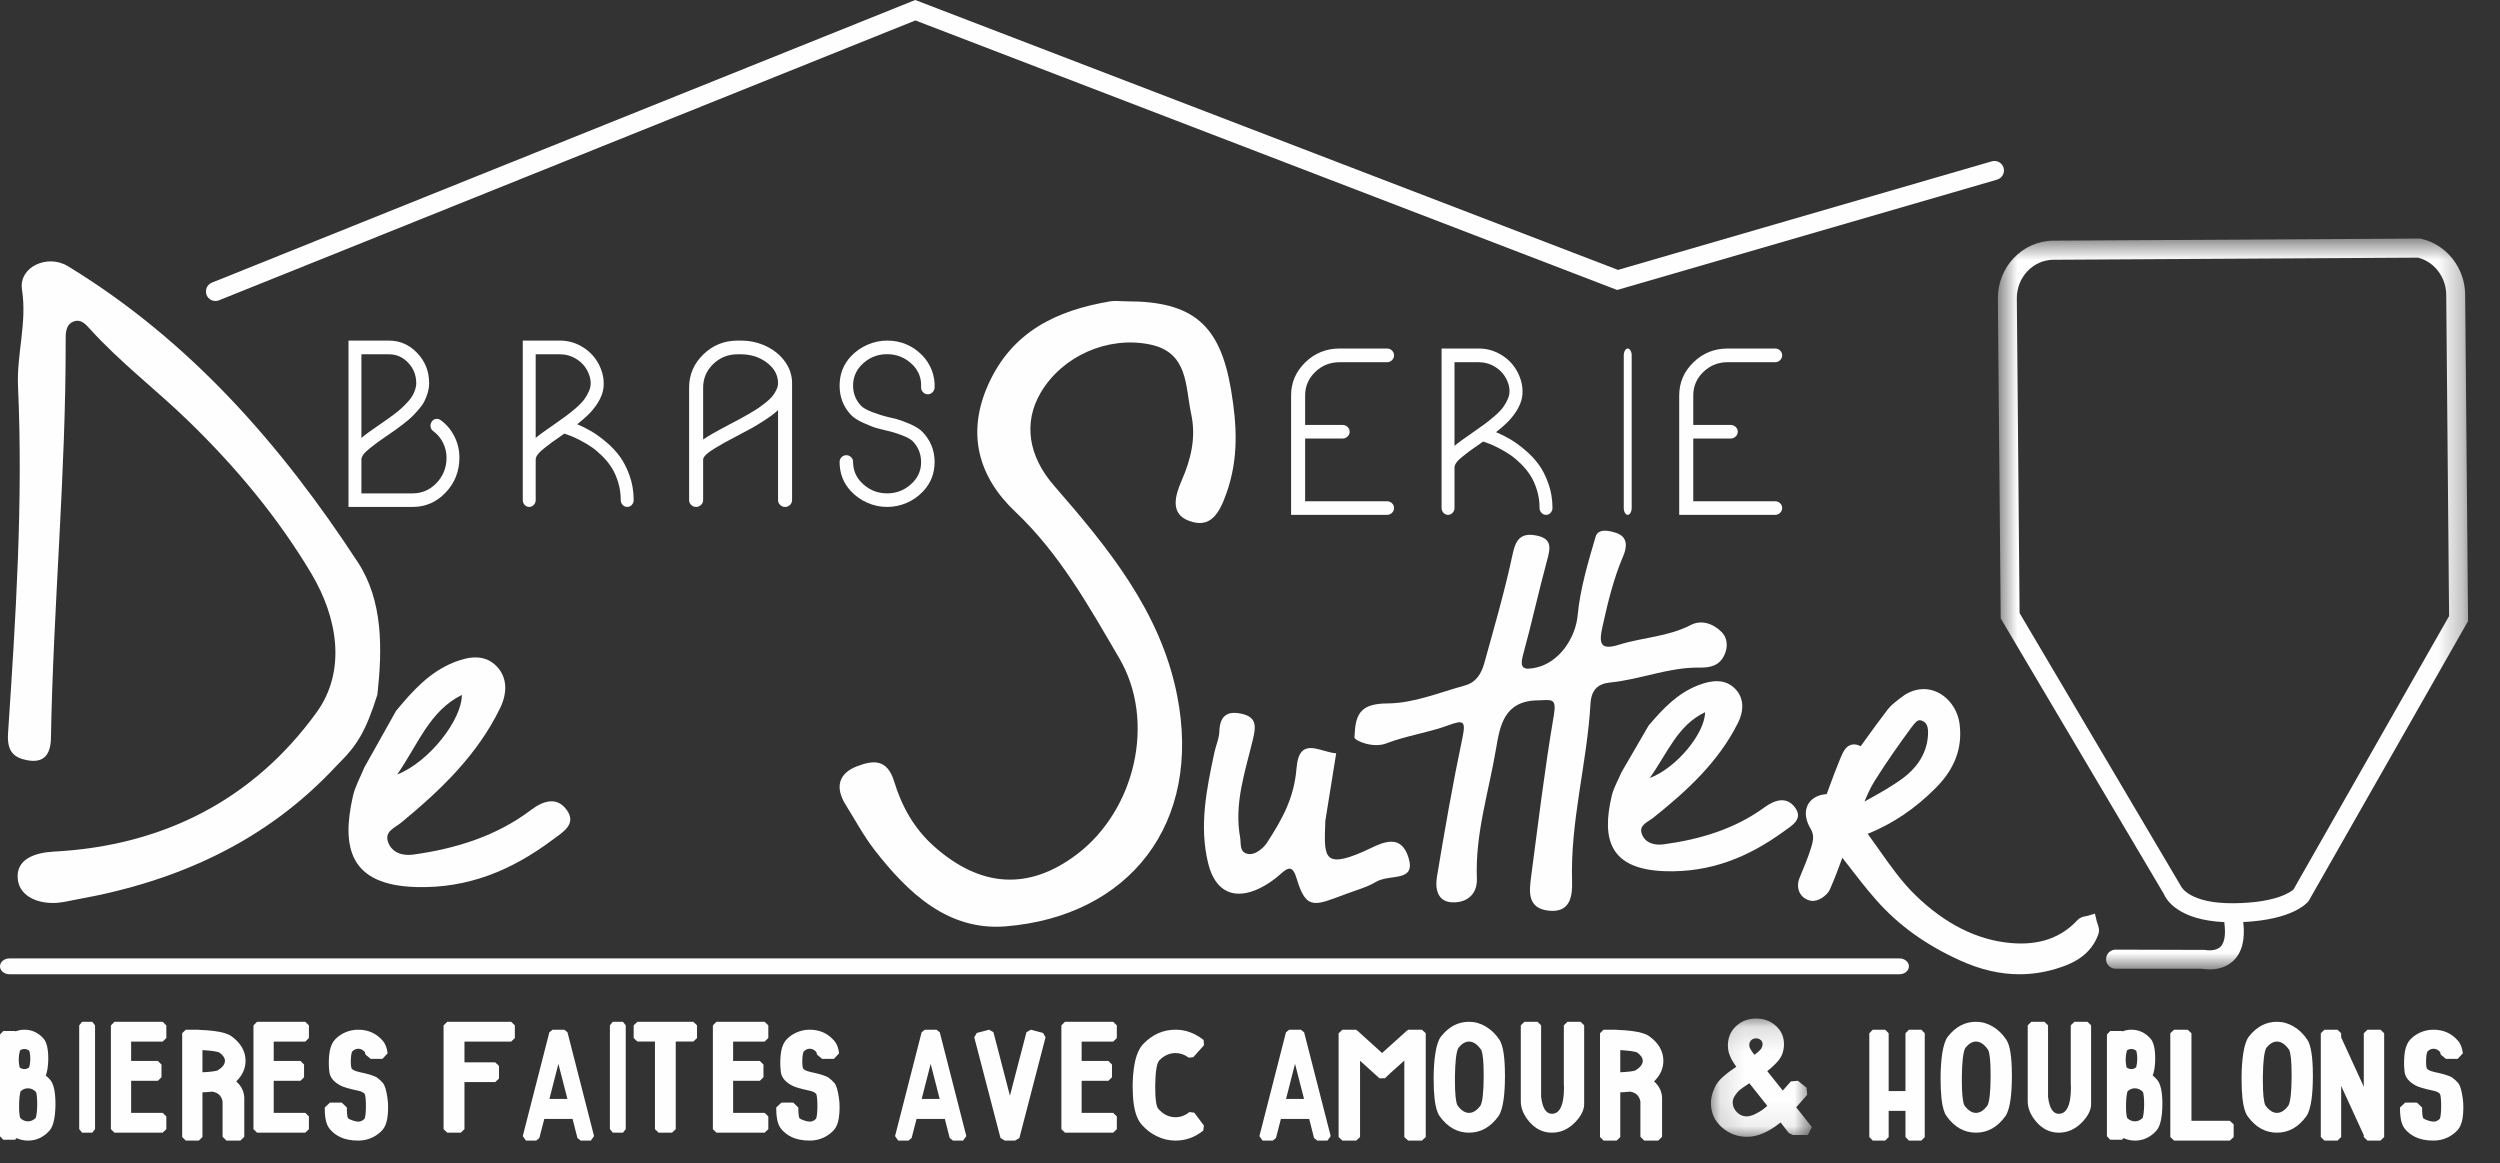 <svg width="101" height="47" viewBox="0 0 101 47" fill="none" xmlns="http://www.w3.org/2000/svg">
<rect x="0" y="0" width="101" height="47" fill="#333333" stroke="none"/>
<mask id="mask0_0_1410" style="mask-type:alpha" maskUnits="userSpaceOnUse" x="80" y="9" width="20" height="31">
<path fill-rule="evenodd" clip-rule="evenodd" d="M80.714 9.638H99.709V39.165H80.714V9.638Z" fill="white"/>
</mask>
<g mask="url(#mask0_0_1410)">
<path fill-rule="evenodd" clip-rule="evenodd" d="M88.123 35.821L81.591 24.767L81.479 12.061C81.472 11.204 82.135 10.501 82.956 10.494L97.688 10.409C98.345 10.574 98.822 11.198 98.828 11.907L98.943 24.889L92.657 35.934C92.559 36.023 91.974 36.475 90.242 36.491C88.452 36.509 88.124 35.821 88.123 35.821ZM93.268 36.403L99.71 25.091L99.593 11.9C99.583 10.821 98.835 9.874 97.814 9.647L97.772 9.638L82.95 9.723C81.706 9.734 80.703 10.786 80.714 12.068L80.828 24.982L87.413 36.105C87.514 36.347 87.996 37.17 89.869 37.254C89.869 37.273 89.863 37.291 89.865 37.312C89.908 37.634 89.913 38.06 89.698 38.257C89.478 38.46 89.075 38.376 89.073 38.376L85.468 38.365C85.257 38.365 85.086 38.538 85.086 38.75C85.086 38.964 85.257 39.136 85.468 39.136H88.945C89.01 39.148 89.126 39.165 89.269 39.165C89.54 39.165 89.908 39.104 90.208 38.832C90.573 38.5 90.713 37.967 90.627 37.25C92.627 37.156 93.206 36.483 93.268 36.403Z" fill="#FEFEFE"/>
</g>
<path fill-rule="evenodd" clip-rule="evenodd" d="M0.384 39.36H76.736C76.948 39.36 77.12 39.217 77.12 39.04C77.12 38.863 76.948 38.72 76.736 38.72H0.384C0.172 38.72 0 38.863 0 39.04C0 39.217 0.172 39.36 0.384 39.36Z" fill="#FEFEFE"/>
<path fill-rule="evenodd" clip-rule="evenodd" d="M8.704 12.16C8.752 12.16 8.8 12.151 8.847 12.132L36.982 0.826L65.333 11.715L80.683 7.257C80.886 7.198 81.004 6.984 80.945 6.78C80.886 6.576 80.673 6.459 80.469 6.518L65.367 10.904L36.975 0L8.561 11.418C8.364 11.498 8.269 11.721 8.347 11.919C8.408 12.069 8.552 12.16 8.704 12.16Z" fill="#FEFEFE"/>
<path fill-rule="evenodd" clip-rule="evenodd" d="M1.108 30.715C1.756 30.834 2.046 30.506 2.058 29.816C2.153 24.464 2.664 19.126 2.653 13.769C2.653 13.49 2.633 13.109 2.989 12.983C3.267 12.886 3.451 13.087 3.641 13.297C4.856 14.642 6.306 15.742 7.607 17.004C9.532 18.873 11.214 20.887 12.575 23.166C13.651 24.97 13.995 27.113 12.79 28.78C10.241 32.306 6.595 34.17 2.189 34.404C1.406 34.445 0.625 34.705 0.72 35.533C0.801 36.237 1.581 36.541 2.35 36.47C2.612 36.445 2.869 36.378 3.129 36.332C7.184 35.605 10.775 33.986 13.614 30.916C14.428 30.118 14.77 29.569 15.247 28.063C15.45 26.21 15.477 24.276 14.459 22.718C11.358 17.971 7.66 13.749 2.74 10.752C1.922 10.253 0.745 10.781 0.889 11.704C1.098 13.046 0.669 14.303 0.728 15.614C0.938 20.291 0.634 24.962 0.325 29.626C0.276 30.362 0.564 30.615 1.108 30.715Z" fill="#FEFEFE"/>
<path fill-rule="evenodd" clip-rule="evenodd" d="M65.068 27.571C66.275 27.45 67.422 26.953 68.649 26.971C69.106 26.978 69.482 26.895 69.68 26.429C69.819 26.104 69.776 25.755 69.556 25.535C69.223 25.199 68.745 25.023 68.307 25.25C67.387 25.728 66.359 25.747 65.401 26.049C64.645 26.287 64.591 25.986 64.739 25.323C64.955 24.346 65.185 23.38 65.58 22.46C65.751 22.062 65.745 21.681 65.299 21.532C65.035 21.443 64.566 21.324 64.46 21.69C64.155 22.732 63.837 23.793 63.736 24.867C63.65 25.776 62.991 26.774 62.043 26.974C61.583 27.07 61.374 27.031 61.53 26.463C61.874 25.207 62.152 23.933 62.492 22.675C62.625 22.186 62.743 21.768 62.075 21.636C61.462 21.515 61.241 21.767 61.108 22.397C60.794 23.877 60.369 25.334 59.965 26.793C59.851 27.203 59.645 27.567 59.173 27.696C58.139 27.979 57.121 28.412 56.048 28.419C55.04 28.425 54.768 28.783 54.73 29.643L54.72 29.793C54.72 29.918 55.464 30.243 56.004 30.034C56.812 29.722 57.692 29.602 58.507 29.304C59.115 29.082 59.23 29.107 59.083 29.804C58.691 31.666 58.365 33.542 58.053 35.42C57.975 35.883 58.06 36.43 58.667 36.455C59.253 36.479 59.693 36.136 59.666 35.485C59.593 33.69 60.146 31.993 60.439 30.258C60.594 29.338 60.755 28.321 62.112 28.294C62.697 28.283 62.9 28.169 62.77 28.928C62.404 31.082 62.143 33.255 61.857 35.422C61.777 36.03 61.701 36.696 62.566 36.791C63.443 36.887 63.531 36.197 63.512 35.604C63.436 33.177 64.117 30.838 64.255 28.441C64.289 27.857 64.553 27.622 65.068 27.571Z" fill="#FEFEFE"/>
<path fill-rule="evenodd" clip-rule="evenodd" d="M48.035 21.042C48.906 21.367 49.259 20.746 49.55 19.923C50.05 18.516 49.972 17.157 49.732 15.737C49.291 13.128 48.205 12.173 45.527 12.174C45.294 12.174 45.056 12.14 44.831 12.178C42.684 12.543 40.896 13.393 39.934 15.515C39.026 17.52 39.54 19.275 41.009 20.665C42.824 22.383 43.997 24.507 45.219 26.593C46.715 29.147 45.856 32.734 43.508 34.514C41.554 35.996 39.595 35.852 37.729 34.187C36.912 33.458 36.422 32.552 36.124 31.572C35.84 30.642 35.266 30.715 34.633 30.954C33.864 31.245 33.733 31.818 34.163 32.509C34.552 33.131 34.899 33.785 35.349 34.361C36.693 36.083 38.305 37.616 40.64 37.424C45.587 37.017 48.596 33.306 47.551 28.07C46.88 24.703 44.768 22.129 42.584 19.622C41.55 18.436 41.326 17.079 42.05 15.854C42.91 14.4 44.725 13.572 46.436 13.912C48.017 14.226 47.878 15.581 48.124 16.724C48.33 17.683 48.11 18.566 47.742 19.406C47.45 20.073 47.287 20.764 48.035 21.042Z" fill="#FEFEFE"/>
<path fill-rule="evenodd" clip-rule="evenodd" d="M18.659 28.074C18.661 29.074 17.347 30.776 16.048 31.29C16.91 30.037 17.355 28.724 18.659 28.074ZM14.261 32.153C13.78 34.257 14.139 35.754 16.792 35.836C18.917 35.901 20.68 35.155 22.325 33.927C22.742 33.615 23.309 33.299 22.897 32.723C22.521 32.199 21.99 32.316 21.453 32.722C20.052 33.782 18.417 34.285 16.701 34.525C16.276 34.584 15.827 34.463 15.674 34.006C15.533 33.583 15.952 33.445 16.214 33.229C17.805 31.916 19.287 30.504 20.208 28.599C20.493 28.01 20.506 27.389 20.08 26.935C19.62 26.444 19.003 26.494 18.36 26.749C17.344 27.151 16.667 27.917 16.002 28.718C15.577 29.477 15.151 30.236 14.724 30.995C14.567 31.38 14.353 31.752 14.261 32.153Z" fill="#FEFEFE"/>
<path fill-rule="evenodd" clip-rule="evenodd" d="M68.884 28.773C68.886 29.6 67.76 31.009 66.647 31.434C67.385 30.397 67.767 29.31 68.884 28.773ZM67.284 35.197C69.106 35.251 70.617 34.633 72.026 33.617C72.384 33.359 72.871 33.097 72.517 32.621C72.195 32.186 71.74 32.284 71.28 32.62C70.079 33.496 68.677 33.913 67.206 34.112C66.843 34.161 66.457 34.06 66.326 33.682C66.205 33.333 66.564 33.218 66.789 33.039C68.153 31.952 69.423 30.784 70.213 29.208C70.457 28.72 70.468 28.206 70.103 27.83C69.708 27.424 69.18 27.466 68.628 27.676C67.757 28.009 67.178 28.643 66.608 29.306C66.243 29.934 65.877 30.562 65.513 31.19C65.378 31.509 65.194 31.817 65.115 32.148C64.703 33.89 65.011 35.129 67.284 35.197Z" fill="#FEFEFE"/>
<path fill-rule="evenodd" clip-rule="evenodd" d="M50.911 35.877C51.194 35.737 51.464 35.55 51.702 35.339C52.05 35.028 52.22 34.935 52.396 35.526C52.779 36.817 53.151 36.57 54.41 36.105C54.808 35.958 55.228 35.844 55.589 35.628C56.147 35.294 57.212 35.655 56.906 34.658C56.563 33.539 55.686 34.139 55.069 34.409C53.395 35.142 53.502 34.528 53.543 33.164L53.982 30.433C53.356 30.4 52.486 29.706 52.381 31.026C52.283 32.253 51.796 33.101 51.184 34.05C51.064 34.237 50.696 34.59 50.37 34.488C50.064 34.394 50.145 34.073 50.102 33.839C49.851 32.469 50.301 31.187 50.612 29.895C50.742 29.355 50.788 28.968 50.145 28.833C49.561 28.709 49.281 28.933 49.261 29.559C49.252 29.839 49.123 30.113 49.063 30.393C48.745 31.88 48.436 33.379 48.814 34.894C49.102 36.045 49.881 36.385 50.911 35.877Z" fill="#FEFEFE"/>
<path fill-rule="evenodd" clip-rule="evenodd" d="M77.557 29.097C77.588 29.097 77.621 29.106 77.657 29.121C77.822 29.192 77.919 29.319 77.889 29.734C77.827 30.561 77.317 31.109 76.899 31.422C76.453 31.757 75.944 32.039 75.452 32.312C75.409 32.336 75.367 32.359 75.325 32.383C75.446 32.096 75.566 31.825 75.719 31.577C76.218 30.772 76.775 29.997 77.204 29.411C77.372 29.182 77.459 29.097 77.557 29.097ZM84.706 37.21L84.635 36.911L84.341 36.999C84.321 37.005 84.299 37.008 84.276 37.012C84.176 37.031 84.038 37.056 83.933 37.169C83.259 37.894 82.379 38.198 81.238 38.099C79.876 37.979 78.577 37.328 77.38 36.162C76.826 35.624 76.373 34.981 75.894 34.301C75.75 34.097 75.604 33.891 75.455 33.687C76.473 33.277 77.375 32.667 78.206 31.831C78.968 31.065 79.284 30.229 79.171 29.276C79.101 28.674 78.722 28.149 78.207 27.937C77.742 27.747 77.224 27.839 76.787 28.191L76.682 28.274C76.535 28.388 76.383 28.506 76.26 28.667C75.952 29.067 75.656 29.477 75.358 29.889L75.172 30.146C75.042 30.081 74.915 30.05 74.776 30.093C74.548 30.166 74.451 30.399 74.337 30.67C74.185 31.035 74.047 31.407 73.91 31.779C73.873 31.879 73.836 31.98 73.799 32.08C73.455 32.107 73.196 32.245 73.057 32.478C72.963 32.636 72.85 32.974 73.146 33.476C73.294 33.727 73.27 33.925 73.16 34.275C73.035 34.671 72.869 35.066 72.709 35.448C72.616 35.67 72.617 35.892 72.712 36.071C72.8 36.237 72.957 36.35 73.155 36.39C73.434 36.446 73.815 36.187 73.927 35.935C74.117 35.506 74.277 35.073 74.431 34.654C74.494 34.734 74.556 34.816 74.619 34.897C74.994 35.384 75.382 35.887 75.799 36.36C76.696 37.379 77.808 38.179 79.2 38.808C80.015 39.176 80.806 39.36 81.588 39.36C82.15 39.36 82.708 39.264 83.266 39.074C83.77 38.903 84.476 38.578 84.774 37.742C84.834 37.575 84.776 37.416 84.734 37.299C84.724 37.269 84.712 37.239 84.706 37.21Z" fill="#FEFEFE"/>
<path fill-rule="evenodd" clip-rule="evenodd" d="M14.601 14.313H15.709C16.014 14.313 16.275 14.427 16.491 14.655C16.708 14.883 16.816 15.158 16.816 15.48C16.816 15.57 16.8 15.663 16.767 15.756C16.735 15.85 16.694 15.936 16.647 16.014C16.6 16.092 16.533 16.176 16.447 16.267C16.361 16.358 16.283 16.435 16.213 16.499C16.144 16.563 16.048 16.641 15.927 16.733C15.805 16.826 15.708 16.897 15.635 16.947C15.562 16.997 15.461 17.067 15.33 17.158C14.983 17.395 14.74 17.573 14.601 17.692V14.313ZM14.681 18.364C14.734 18.291 14.821 18.206 14.943 18.109C15.065 18.012 15.165 17.935 15.243 17.877C15.322 17.819 15.446 17.732 15.615 17.617C15.766 17.514 15.884 17.432 15.971 17.371C16.057 17.31 16.169 17.226 16.307 17.12C16.445 17.014 16.554 16.921 16.636 16.841C16.718 16.761 16.809 16.664 16.909 16.548C17.01 16.433 17.088 16.323 17.141 16.22C17.194 16.117 17.24 16 17.279 15.871C17.317 15.741 17.337 15.611 17.337 15.48C17.337 15.005 17.177 14.6 16.858 14.264C16.54 13.928 16.156 13.76 15.709 13.76H14.08V20.48H16.674C17.193 20.48 17.637 20.286 18.006 19.897C18.375 19.508 18.56 19.038 18.56 18.488C18.56 18.185 18.493 17.9 18.358 17.631C18.223 17.362 18.037 17.142 17.799 16.97C17.74 16.927 17.675 16.912 17.604 16.926C17.532 16.94 17.478 16.978 17.439 17.04C17.397 17.103 17.384 17.171 17.397 17.247C17.41 17.322 17.446 17.38 17.506 17.42C17.672 17.542 17.802 17.697 17.897 17.886C17.992 18.075 18.04 18.276 18.04 18.488C18.04 18.888 17.906 19.229 17.639 19.51C17.372 19.791 17.05 19.932 16.674 19.932H14.601V18.564C14.601 18.504 14.627 18.438 14.681 18.364Z" fill="#FEFEFE"/>
<path fill-rule="evenodd" clip-rule="evenodd" d="M22.374 17.157C22.026 17.395 21.782 17.573 21.642 17.692V14.313H22.619C22.857 14.313 23.08 14.377 23.286 14.505C23.493 14.633 23.647 14.803 23.748 15.016C23.813 15.153 23.851 15.286 23.862 15.412C23.873 15.539 23.852 15.663 23.802 15.784C23.751 15.906 23.688 16.02 23.612 16.124C23.536 16.229 23.427 16.344 23.284 16.469C23.142 16.593 23.005 16.704 22.874 16.801C22.743 16.898 22.576 17.017 22.374 17.157ZM23.451 17.795C23.608 17.876 23.755 17.964 23.893 18.057C24.032 18.151 24.176 18.272 24.326 18.42C24.476 18.569 24.604 18.726 24.71 18.892C24.815 19.057 24.903 19.254 24.973 19.482C25.043 19.71 25.078 19.95 25.078 20.204C25.078 20.279 25.104 20.343 25.156 20.398C25.208 20.452 25.27 20.48 25.341 20.48C25.413 20.48 25.473 20.452 25.524 20.398C25.575 20.343 25.6 20.279 25.6 20.204C25.6 19.854 25.545 19.524 25.435 19.215C25.325 18.905 25.191 18.645 25.033 18.432C24.876 18.22 24.687 18.022 24.467 17.839C24.247 17.657 24.048 17.514 23.871 17.413C23.694 17.311 23.51 17.22 23.32 17.139C23.483 17.011 23.627 16.887 23.75 16.768C23.874 16.65 23.99 16.511 24.099 16.354C24.207 16.196 24.286 16.039 24.335 15.883C24.384 15.727 24.4 15.552 24.384 15.358C24.368 15.164 24.312 14.967 24.217 14.767C24.068 14.461 23.849 14.217 23.561 14.034C23.272 13.851 22.96 13.76 22.624 13.76H21.12V20.204C21.12 20.279 21.145 20.343 21.196 20.398C21.247 20.452 21.308 20.48 21.379 20.48C21.45 20.48 21.512 20.452 21.564 20.398C21.616 20.343 21.642 20.279 21.642 20.204V18.563C21.642 18.504 21.669 18.437 21.723 18.364C21.776 18.291 21.864 18.205 21.986 18.109C22.107 18.012 22.208 17.934 22.287 17.877C22.366 17.819 22.49 17.733 22.659 17.617C22.719 17.573 22.765 17.54 22.798 17.518C22.887 17.546 22.979 17.579 23.075 17.617C23.17 17.654 23.295 17.714 23.451 17.795Z" fill="#FEFEFE"/>
<path fill-rule="evenodd" clip-rule="evenodd" d="M31.364 15.753C31.32 15.847 31.265 15.933 31.202 16.011C31.139 16.089 31.049 16.174 30.931 16.266C30.813 16.359 30.707 16.436 30.616 16.499C30.523 16.561 30.397 16.639 30.238 16.731C30.077 16.823 29.952 16.893 29.861 16.942C29.771 16.99 29.642 17.058 29.474 17.145C28.95 17.421 28.595 17.624 28.407 17.755V15.659C28.407 15.287 28.543 14.97 28.814 14.707C29.086 14.445 29.414 14.313 29.799 14.313H29.92C30.337 14.313 30.693 14.428 30.989 14.656C31.285 14.884 31.433 15.159 31.433 15.481C31.433 15.569 31.41 15.659 31.364 15.753ZM31.517 20.398C31.574 20.452 31.64 20.48 31.718 20.48C31.796 20.48 31.862 20.452 31.918 20.398C31.972 20.343 32 20.278 32 20.203V15.481C32 15.171 31.907 14.885 31.721 14.62C31.535 14.356 31.283 14.147 30.965 13.992C30.646 13.837 30.298 13.76 29.92 13.76H29.799C29.259 13.76 28.797 13.946 28.415 14.318C28.031 14.69 27.84 15.137 27.84 15.659V20.203C27.84 20.278 27.867 20.343 27.922 20.398C27.977 20.452 28.044 20.48 28.121 20.48C28.198 20.48 28.266 20.452 28.322 20.398C28.379 20.343 28.407 20.278 28.407 20.203V18.567C28.407 18.51 28.446 18.445 28.523 18.37C28.601 18.294 28.719 18.209 28.877 18.112C29.036 18.015 29.172 17.935 29.285 17.873C29.398 17.81 29.551 17.729 29.745 17.629C30.007 17.491 30.215 17.38 30.368 17.296C30.522 17.211 30.703 17.101 30.911 16.965C31.12 16.829 31.294 16.697 31.433 16.569V20.203C31.433 20.278 31.46 20.343 31.517 20.398Z" fill="#FEFEFE"/>
<path fill-rule="evenodd" clip-rule="evenodd" d="M35.841 19.932C35.422 19.932 35.067 19.777 34.778 19.468C34.57 19.243 34.465 18.974 34.465 18.662C34.465 18.587 34.438 18.523 34.384 18.47C34.329 18.417 34.265 18.39 34.191 18.39C34.116 18.39 34.052 18.417 33.999 18.47C33.946 18.523 33.92 18.587 33.92 18.662C33.92 19.124 34.072 19.518 34.377 19.843C34.567 20.046 34.79 20.203 35.046 20.314C35.303 20.425 35.567 20.48 35.841 20.48C36.115 20.48 36.378 20.425 36.631 20.316C36.885 20.207 37.106 20.051 37.296 19.847C37.61 19.513 37.764 19.11 37.758 18.639C37.751 18.173 37.584 17.772 37.254 17.434C37.148 17.328 36.983 17.227 36.76 17.129C36.536 17.033 36.357 16.966 36.221 16.93C36.086 16.895 35.978 16.869 35.897 16.853C35.692 16.806 35.475 16.739 35.246 16.651C35.018 16.564 34.862 16.475 34.778 16.384C34.57 16.159 34.465 15.891 34.465 15.579C34.465 15.266 34.57 14.997 34.778 14.772C35.067 14.463 35.422 14.309 35.841 14.309C36.242 14.309 36.587 14.454 36.877 14.744C37.119 14.994 37.231 15.293 37.212 15.639C37.209 15.714 37.233 15.78 37.282 15.836C37.331 15.893 37.394 15.924 37.468 15.93C37.543 15.933 37.608 15.909 37.664 15.857C37.72 15.805 37.751 15.742 37.758 15.668C37.77 15.424 37.732 15.187 37.644 14.957C37.554 14.728 37.425 14.525 37.254 14.35C36.862 13.957 36.391 13.76 35.841 13.76C35.567 13.76 35.303 13.816 35.046 13.927C34.79 14.038 34.567 14.195 34.377 14.397C34.072 14.722 33.92 15.116 33.92 15.579C33.92 16.041 34.072 16.435 34.377 16.759C34.486 16.875 34.657 16.985 34.89 17.09C35.123 17.194 35.306 17.265 35.438 17.301C35.57 17.336 35.684 17.366 35.781 17.387C35.986 17.431 36.199 17.494 36.419 17.577C36.64 17.66 36.792 17.743 36.877 17.828C37.094 18.053 37.206 18.326 37.212 18.648C37.218 18.966 37.114 19.24 36.899 19.468C36.608 19.777 36.255 19.932 35.841 19.932Z" fill="#FEFEFE"/>
<path fill-rule="evenodd" clip-rule="evenodd" d="M53.135 15.027C53.406 14.764 53.734 14.633 54.119 14.633H56.038C56.116 14.633 56.182 14.605 56.237 14.551C56.292 14.496 56.32 14.432 56.32 14.356C56.32 14.281 56.292 14.217 56.237 14.162C56.182 14.107 56.116 14.08 56.038 14.08H54.119C53.579 14.08 53.117 14.266 52.735 14.638C52.351 15.01 52.16 15.456 52.16 15.978V20.8H56.038C56.116 20.8 56.182 20.773 56.237 20.718C56.292 20.663 56.32 20.599 56.32 20.524C56.32 20.449 56.292 20.385 56.237 20.331C56.182 20.278 56.116 20.252 56.038 20.252H52.727V17.717H54.24C54.318 17.717 54.384 17.689 54.441 17.634C54.498 17.58 54.526 17.515 54.526 17.44C54.526 17.365 54.498 17.301 54.441 17.248C54.384 17.195 54.318 17.168 54.24 17.168H52.727V15.978C52.727 15.606 52.863 15.289 53.135 15.027Z" fill="#FEFEFE"/>
<path fill-rule="evenodd" clip-rule="evenodd" d="M60.404 16.789C60.261 16.914 60.125 17.025 59.994 17.122C59.863 17.218 59.696 17.337 59.494 17.477C59.146 17.715 58.902 17.893 58.762 18.012V14.633H59.739C59.977 14.633 60.2 14.697 60.407 14.825C60.613 14.953 60.767 15.124 60.869 15.336C60.934 15.473 60.972 15.606 60.982 15.732C60.992 15.859 60.973 15.983 60.922 16.105C60.871 16.226 60.808 16.34 60.732 16.444C60.656 16.549 60.547 16.664 60.404 16.789ZM61.219 16.674C61.327 16.516 61.406 16.359 61.455 16.203C61.504 16.047 61.521 15.872 61.504 15.678C61.488 15.485 61.432 15.288 61.337 15.088C61.188 14.781 60.969 14.537 60.681 14.354C60.393 14.172 60.08 14.08 59.744 14.08H58.24V20.524C58.24 20.599 58.265 20.663 58.316 20.718C58.367 20.773 58.428 20.8 58.499 20.8C58.57 20.8 58.632 20.773 58.684 20.718C58.736 20.663 58.762 20.599 58.762 20.524V18.884C58.762 18.824 58.789 18.758 58.843 18.684C58.896 18.611 58.984 18.526 59.106 18.429C59.228 18.332 59.328 18.255 59.407 18.197C59.486 18.139 59.61 18.052 59.78 17.937C59.839 17.893 59.885 17.86 59.918 17.838C60.007 17.867 60.099 17.899 60.195 17.937C60.29 17.974 60.415 18.034 60.572 18.115C60.728 18.197 60.875 18.284 61.013 18.377C61.152 18.471 61.296 18.592 61.447 18.74C61.596 18.889 61.724 19.046 61.83 19.212C61.935 19.377 62.023 19.574 62.093 19.802C62.163 20.03 62.198 20.271 62.198 20.524C62.198 20.599 62.224 20.663 62.276 20.718C62.328 20.773 62.39 20.8 62.462 20.8C62.533 20.8 62.593 20.773 62.644 20.718C62.695 20.663 62.72 20.599 62.72 20.524C62.72 20.174 62.665 19.844 62.555 19.535C62.445 19.226 62.311 18.965 62.153 18.752C61.996 18.54 61.807 18.342 61.587 18.159C61.367 17.977 61.168 17.834 60.991 17.733C60.814 17.631 60.63 17.54 60.44 17.459C60.603 17.331 60.747 17.208 60.87 17.088C60.994 16.97 61.11 16.832 61.219 16.674Z" fill="#FEFEFE"/>
<path fill-rule="evenodd" clip-rule="evenodd" d="M65.872 20.718C65.904 20.663 65.92 20.599 65.92 20.524V14.356C65.92 14.281 65.904 14.217 65.872 14.162C65.84 14.107 65.802 14.08 65.759 14.08C65.715 14.08 65.678 14.107 65.647 14.162C65.615 14.217 65.6 14.281 65.6 14.356V20.524C65.6 20.599 65.615 20.663 65.647 20.718C65.678 20.773 65.715 20.8 65.759 20.8C65.802 20.8 65.84 20.773 65.872 20.718Z" fill="#FEFEFE"/>
<path fill-rule="evenodd" clip-rule="evenodd" d="M68.815 15.027C69.086 14.764 69.414 14.633 69.799 14.633H71.719C71.796 14.633 71.862 14.605 71.917 14.551C71.972 14.496 72 14.432 72 14.356C72 14.281 71.972 14.217 71.917 14.162C71.862 14.107 71.796 14.08 71.719 14.08H69.799C69.259 14.08 68.798 14.266 68.415 14.638C68.031 15.01 67.84 15.456 67.84 15.978V20.8H71.719C71.796 20.8 71.862 20.773 71.917 20.718C71.972 20.663 72 20.599 72 20.524C72 20.449 71.972 20.385 71.917 20.331C71.862 20.278 71.796 20.252 71.719 20.252H68.408V17.717H69.92C69.998 17.717 70.064 17.689 70.121 17.634C70.178 17.58 70.206 17.515 70.206 17.44C70.206 17.365 70.178 17.301 70.121 17.248C70.064 17.195 69.998 17.168 69.92 17.168H68.408V15.978C68.408 15.606 68.543 15.289 68.815 15.027Z" fill="#FEFEFE"/>
<path fill-rule="evenodd" clip-rule="evenodd" d="M1.444 45.164C1.351 45.256 1.246 45.302 1.13 45.302C1.014 45.302 0.909 45.257 0.817 45.167C0.781 45.051 0.766 44.869 0.772 44.623C0.776 44.375 0.797 44.196 0.834 44.086C0.923 44.006 1.022 43.967 1.13 43.967C1.252 43.967 1.362 44.018 1.459 44.12C1.49 44.23 1.505 44.404 1.503 44.642C1.499 44.882 1.479 45.056 1.444 45.164ZM0.808 42.438C0.861 42.399 0.92 42.379 0.985 42.379C1.06 42.379 1.128 42.405 1.189 42.457C1.241 42.682 1.237 42.903 1.18 43.12C1.121 43.167 1.056 43.191 0.985 43.191C0.916 43.191 0.852 43.168 0.793 43.123C0.74 42.889 0.744 42.661 0.808 42.438ZM1.849 43.451C1.912 43.292 1.945 43.075 1.95 42.798C1.954 42.383 1.889 42.101 1.754 41.953C1.543 41.718 1.287 41.6 0.985 41.6C0.863 41.6 0.743 41.623 0.624 41.669L0.61 41.653H0.133L0 41.794V45.905L0.133 46.046H0.61L0.669 45.98C0.817 46.047 0.97 46.08 1.13 46.08C1.466 46.08 1.754 45.947 1.997 45.68C2.151 45.509 2.232 45.166 2.24 44.651C2.245 44.139 2.175 43.797 2.029 43.626C1.974 43.561 1.914 43.503 1.849 43.451Z" fill="#FEFEFE"/>
<path fill-rule="evenodd" clip-rule="evenodd" d="M3.316 41.28L3.2 41.425V45.615L3.316 45.76H3.727L3.84 45.615V41.425L3.727 41.28H3.316Z" fill="#FEFEFE"/>
<path fill-rule="evenodd" clip-rule="evenodd" d="M4.625 41.28L4.48 41.426V45.618L4.625 45.76H6.571L6.72 45.618V45.104L6.571 44.959H5.298V43.664H6.379L6.524 43.522V43.008L6.379 42.863H5.298V42.081H6.571L6.72 41.936V41.426L6.571 41.28H4.625Z" fill="#FEFEFE"/>
<path fill-rule="evenodd" clip-rule="evenodd" d="M8.792 43.245C8.696 43.28 8.492 43.305 8.179 43.32V42.424C8.528 42.445 8.756 42.477 8.863 42.521C9.013 42.632 9.088 42.744 9.088 42.859C9.088 42.993 8.99 43.121 8.792 43.245ZM9.345 41.86C9.212 41.766 8.983 41.697 8.658 41.653C8.476 41.63 8.269 41.614 8.038 41.606L8.031 41.6H7.507L7.36 41.741V45.936L7.507 46.08H8.031L8.179 45.936V44.131C8.32 44.125 8.449 44.116 8.565 44.103H8.584C8.815 44.143 8.951 44.276 8.992 44.501V45.926L9.149 46.08H9.711L9.869 45.926V44.332C9.852 44.077 9.743 43.863 9.544 43.69C9.795 43.441 9.92 43.165 9.92 42.859C9.92 42.469 9.728 42.136 9.345 41.86Z" fill="#FEFEFE"/>
<path fill-rule="evenodd" clip-rule="evenodd" d="M10.386 41.28L10.24 41.426V45.618L10.386 45.76H12.332L12.48 45.618V45.104L12.332 44.959H11.058V43.664H12.139L12.284 43.522V43.008L12.139 42.863H11.058V42.081H12.332L12.48 41.936V41.426L12.332 41.28H10.386Z" fill="#FEFEFE"/>
<path fill-rule="evenodd" clip-rule="evenodd" d="M15.47 43.753C15.397 43.668 15.313 43.592 15.22 43.527L15.2 43.515C15.067 43.446 14.839 43.378 14.517 43.311L14.484 43.301C14.357 43.274 14.266 43.233 14.21 43.176C14.181 43.117 14.169 42.999 14.173 42.821C14.18 42.643 14.2 42.528 14.233 42.476C14.307 42.405 14.387 42.369 14.473 42.369C14.573 42.369 14.662 42.413 14.74 42.501C14.749 42.524 14.758 42.559 14.767 42.605L14.973 42.777H15.45L15.66 42.554L15.656 42.545V42.526C15.627 42.325 15.567 42.169 15.473 42.058C15.215 41.753 14.882 41.6 14.473 41.6C14.285 41.6 14.106 41.638 13.937 41.713C13.79 41.778 13.661 41.867 13.55 41.98C13.437 42.093 13.36 42.256 13.32 42.469C13.298 42.595 13.286 42.735 13.284 42.89C13.281 43.045 13.289 43.185 13.307 43.311C13.336 43.529 13.482 43.708 13.747 43.851C13.858 43.914 14.094 43.984 14.453 44.061H14.457C14.588 44.087 14.681 44.131 14.736 44.196C14.768 44.278 14.783 44.444 14.783 44.695C14.781 44.945 14.764 45.111 14.73 45.195C14.654 45.275 14.57 45.314 14.477 45.314C14.414 45.314 14.338 45.298 14.247 45.267C14.153 45.236 14.09 45.205 14.057 45.176C14.026 45.099 14.011 44.955 14.014 44.745L13.807 44.545H13.33L13.121 44.742C13.118 44.891 13.126 45.027 13.143 45.151C13.172 45.362 13.239 45.524 13.344 45.637C13.455 45.763 13.587 45.862 13.74 45.936C13.942 46.032 14.188 46.08 14.477 46.08C14.679 46.08 14.87 46.037 15.05 45.951C15.201 45.878 15.333 45.78 15.447 45.657C15.546 45.545 15.613 45.388 15.646 45.185C15.666 45.066 15.678 44.931 15.68 44.781C15.682 44.634 15.674 44.5 15.656 44.379C15.612 44.058 15.55 43.85 15.47 43.753Z" fill="#FEFEFE"/>
<path fill-rule="evenodd" clip-rule="evenodd" d="M18.071 41.28L17.92 41.426V45.618L18.071 45.76H18.614L18.764 45.618V43.716H20.005L20.159 43.574V43.061L20.005 42.919H18.764V42.081H20.65L20.8 41.936V41.426L20.65 41.28H18.071Z" fill="#FEFEFE"/>
<path fill-rule="evenodd" clip-rule="evenodd" d="M22.196 44.398L22.559 42.979L22.924 44.398H22.196ZM22.796 41.6H22.322L22.193 41.706L21.12 45.899L21.249 46.08H21.661L21.79 45.974L21.989 45.205H23.132L23.328 45.974L23.459 46.08H23.869L24 45.899L22.927 41.706L22.796 41.6Z" fill="#FEFEFE"/>
<path fill-rule="evenodd" clip-rule="evenodd" d="M24.756 41.28L24.64 41.425V45.615L24.756 45.76H25.167L25.28 45.615V41.425L25.167 41.28H24.756Z" fill="#FEFEFE"/>
<path fill-rule="evenodd" clip-rule="evenodd" d="M25.751 41.28L25.6 41.423V41.936L25.751 42.079H26.46V45.617L26.61 45.76H27.15L27.3 45.617V42.079H28.01L28.16 41.936V41.423L28.01 41.28H25.751Z" fill="#FEFEFE"/>
<path fill-rule="evenodd" clip-rule="evenodd" d="M28.945 41.28L28.8 41.426V45.618L28.945 45.76H30.891L31.04 45.618V45.104L30.891 44.959H29.618V43.664H30.698L30.844 43.522V43.008L30.698 42.863H29.618V42.081H30.891L31.04 41.936V41.426L30.891 41.28H28.945Z" fill="#FEFEFE"/>
<path fill-rule="evenodd" clip-rule="evenodd" d="M33.71 43.753C33.636 43.668 33.553 43.592 33.46 43.527L33.44 43.515C33.306 43.446 33.078 43.378 32.756 43.311L32.723 43.301C32.596 43.274 32.505 43.233 32.45 43.176C32.421 43.117 32.409 42.999 32.413 42.821C32.42 42.643 32.44 42.528 32.473 42.476C32.547 42.405 32.627 42.369 32.713 42.369C32.813 42.369 32.902 42.413 32.98 42.501C32.988 42.524 32.998 42.559 33.007 42.605L33.213 42.777H33.69L33.9 42.554L33.896 42.545V42.526C33.868 42.325 33.806 42.169 33.713 42.058C33.455 41.753 33.122 41.6 32.713 41.6C32.524 41.6 32.346 41.638 32.177 41.713C32.03 41.778 31.901 41.867 31.79 41.98C31.677 42.093 31.6 42.256 31.56 42.469C31.538 42.595 31.525 42.735 31.523 42.89C31.521 43.045 31.529 43.185 31.547 43.311C31.575 43.529 31.722 43.708 31.987 43.851C32.098 43.914 32.333 43.984 32.693 44.061H32.696C32.828 44.087 32.921 44.131 32.977 44.196C33.008 44.278 33.023 44.444 33.023 44.695C33.021 44.945 33.003 45.111 32.97 45.195C32.894 45.275 32.81 45.314 32.717 45.314C32.654 45.314 32.578 45.298 32.486 45.267C32.393 45.236 32.33 45.205 32.297 45.176C32.265 45.099 32.251 44.955 32.253 44.745L32.047 44.545H31.57L31.36 44.742C31.358 44.891 31.366 45.027 31.384 45.151C31.412 45.362 31.479 45.524 31.583 45.637C31.695 45.763 31.827 45.862 31.98 45.936C32.182 46.032 32.428 46.08 32.717 46.08C32.919 46.08 33.11 46.037 33.29 45.951C33.441 45.878 33.573 45.78 33.686 45.657C33.786 45.545 33.853 45.388 33.886 45.185C33.906 45.066 33.917 44.931 33.919 44.781C33.922 44.634 33.914 44.5 33.896 44.379C33.852 44.058 33.79 43.85 33.71 43.753Z" fill="#FEFEFE"/>
<path fill-rule="evenodd" clip-rule="evenodd" d="M37.236 44.398L37.599 42.979L37.964 44.398H37.236ZM37.835 41.6H37.362L37.233 41.706L36.16 45.899L36.288 46.08H36.701L36.83 45.974L37.029 45.205H38.172L38.367 45.974L38.499 46.08H38.908L39.04 45.899L37.967 41.706L37.835 41.6Z" fill="#FEFEFE"/>
<path fill-rule="evenodd" clip-rule="evenodd" d="M41.643 41.6L41.468 41.703L40.801 44.266L40.136 41.703L39.96 41.6L39.463 41.731L39.36 41.907L40.42 45.976L40.595 46.08H41.008L41.183 45.976L42.24 41.907L42.14 41.731L41.643 41.6Z" fill="#FEFEFE"/>
<path fill-rule="evenodd" clip-rule="evenodd" d="M43.025 41.28L42.88 41.426V45.618L43.025 45.76H44.971L45.12 45.618V45.104L44.971 44.959H43.698V43.664H44.779L44.924 43.522V43.008L44.779 42.863H43.698V42.081H44.971L45.12 41.936V41.426L44.971 41.28H43.025Z" fill="#FEFEFE"/>
<path fill-rule="evenodd" clip-rule="evenodd" d="M46.837 42.838C47.028 42.642 47.246 42.544 47.491 42.544C47.682 42.544 47.86 42.606 48.025 42.729L48.206 42.713L48.64 42.229L48.628 42.019C48.522 41.932 48.409 41.858 48.29 41.797C48.037 41.666 47.771 41.6 47.491 41.6C46.995 41.6 46.562 41.79 46.194 42.169C46.02 42.35 45.899 42.629 45.833 43.004C45.79 43.241 45.766 43.508 45.76 43.804V43.901C45.76 44.155 45.774 44.388 45.802 44.598C45.855 44.971 45.961 45.25 46.122 45.433C46.297 45.633 46.498 45.788 46.725 45.899C46.968 46.02 47.224 46.08 47.491 46.08C47.905 46.08 48.279 45.945 48.613 45.674L48.637 45.471L48.248 44.952L48.052 44.927C47.883 45.066 47.696 45.136 47.491 45.136C47.226 45.136 46.995 45.024 46.798 44.798C46.713 44.703 46.671 44.419 46.671 43.948V43.82C46.681 43.27 46.736 42.942 46.837 42.838Z" fill="#FEFEFE"/>
<path fill-rule="evenodd" clip-rule="evenodd" d="M51.956 44.398L52.319 42.979L52.684 44.398H51.956ZM52.555 41.6H52.082L51.953 41.706L50.88 45.899L51.008 46.08H51.421L51.55 45.974L51.748 45.205H52.892L53.087 45.974L53.219 46.08H53.628L53.76 45.899L52.687 41.706L52.555 41.6Z" fill="#FEFEFE"/>
<path fill-rule="evenodd" clip-rule="evenodd" d="M56.89 41.6L56.846 41.641H56.836L55.835 42.541L54.841 41.641H54.834L54.79 41.6H54.235L54.08 41.744V45.937L54.235 46.08H54.79L54.946 45.937V42.854L55.73 43.563H55.95L56.184 43.341L56.734 42.847V45.937L56.89 46.08H57.445L57.6 45.937V41.744L57.445 41.6H56.89Z" fill="#FEFEFE"/>
<path fill-rule="evenodd" clip-rule="evenodd" d="M59.94 43.538C59.936 44.124 59.895 44.497 59.817 44.657C59.67 44.86 59.513 44.961 59.349 44.961C59.186 44.961 59.03 44.86 58.88 44.657C58.813 44.508 58.78 44.182 58.78 43.68V43.497C58.787 42.889 58.832 42.503 58.917 42.337C59.055 42.165 59.199 42.079 59.349 42.079C59.525 42.079 59.689 42.192 59.843 42.418C59.908 42.568 59.94 42.892 59.94 43.391V43.538ZM60.024 41.47C59.81 41.344 59.585 41.28 59.349 41.28C58.907 41.28 58.53 41.478 58.218 41.874C58.111 42.009 58.033 42.245 57.984 42.583C57.945 42.846 57.924 43.147 57.92 43.485V43.618C57.92 43.9 57.932 44.156 57.957 44.386C57.995 44.722 58.063 44.957 58.161 45.092C58.48 45.538 58.876 45.76 59.349 45.76C59.821 45.76 60.218 45.538 60.539 45.092C60.633 44.959 60.702 44.732 60.747 44.411C60.78 44.158 60.798 43.87 60.8 43.547V43.451C60.8 42.708 60.725 42.227 60.576 42.005C60.422 41.775 60.238 41.596 60.024 41.47Z" fill="#FEFEFE"/>
<path fill-rule="evenodd" clip-rule="evenodd" d="M63.327 41.28L63.179 41.423V43.808C63.183 43.808 63.185 43.87 63.185 43.994C63.183 44.143 63.173 44.28 63.153 44.405C63.089 44.8 62.937 44.998 62.698 44.998C62.46 44.998 62.315 44.768 62.261 44.308V41.423L62.114 41.28H61.588L61.44 41.423V44.495C61.44 44.768 61.55 45.038 61.771 45.303C62.025 45.608 62.334 45.76 62.698 45.76C63.055 45.76 63.37 45.617 63.644 45.331C63.881 45.08 64 44.84 64 44.61V41.423L63.853 41.28H63.327Z" fill="#FEFEFE"/>
<path fill-rule="evenodd" clip-rule="evenodd" d="M66.073 43.245C65.976 43.28 65.772 43.305 65.459 43.32V42.424C65.808 42.445 66.036 42.477 66.143 42.521C66.293 42.632 66.368 42.744 66.368 42.859C66.368 42.993 66.269 43.121 66.073 43.245ZM66.625 41.86C66.492 41.766 66.263 41.697 65.937 41.653C65.755 41.63 65.549 41.614 65.317 41.606L65.311 41.6H64.787L64.64 41.741V45.936L64.787 46.08H65.311L65.459 45.936V44.131C65.6 44.125 65.728 44.116 65.844 44.103H65.864C66.095 44.143 66.231 44.276 66.272 44.501V45.926L66.429 46.08H66.991L67.148 45.926V44.332C67.131 44.077 67.023 43.863 66.824 43.69C67.075 43.441 67.2 43.165 67.2 42.859C67.2 42.469 67.008 42.136 66.625 41.86Z" fill="#FEFEFE"/>
<mask id="mask1_0_1410" style="mask-type:alpha" maskUnits="userSpaceOnUse" x="69" y="41" width="5" height="5">
<path fill-rule="evenodd" clip-rule="evenodd" d="M69.123 41.149H73.199V45.927H69.123V41.149Z" fill="white"/>
</mask>
<g mask="url(#mask1_0_1410)">
<path fill-rule="evenodd" clip-rule="evenodd" d="M71.211 44.831C71.141 44.884 71.037 44.944 70.899 45.013C70.773 45.072 70.659 45.102 70.557 45.102C70.412 45.102 70.283 45.046 70.17 44.933C70.057 44.818 70.001 44.686 70.001 44.537C70.001 44.444 70.031 44.352 70.092 44.26C70.163 44.154 70.231 44.077 70.294 44.027C70.367 43.97 70.478 43.892 70.625 43.795L70.674 43.763L71.4 44.678C71.324 44.743 71.261 44.794 71.211 44.831ZM70.749 42.025C70.801 41.975 70.865 41.949 70.941 41.949C71.019 41.949 71.084 41.973 71.136 42.019C71.184 42.059 71.208 42.114 71.208 42.182C71.208 42.212 71.202 42.243 71.191 42.277C71.178 42.315 71.167 42.344 71.156 42.363C71.145 42.38 71.122 42.406 71.088 42.44C71.044 42.482 71.014 42.51 71 42.523C70.98 42.538 70.939 42.568 70.876 42.612C70.867 42.599 70.85 42.576 70.824 42.542C70.787 42.489 70.764 42.456 70.755 42.443C70.744 42.424 70.728 42.395 70.704 42.354C70.691 42.331 70.682 42.31 70.678 42.293C70.673 42.268 70.671 42.241 70.671 42.213C70.671 42.137 70.697 42.075 70.749 42.025ZM73.01 44.231L72.984 43.945L72.636 43.664L72.35 43.69L72.024 44.059L71.397 43.272C71.451 43.231 71.494 43.197 71.527 43.167C71.589 43.116 71.669 43.04 71.764 42.94C71.875 42.828 71.955 42.708 72.005 42.58C72.05 42.457 72.073 42.324 72.073 42.182C72.073 41.882 71.96 41.633 71.735 41.435C71.518 41.244 71.257 41.149 70.954 41.149C70.629 41.149 70.356 41.251 70.138 41.455C69.916 41.661 69.806 41.925 69.806 42.248C69.806 42.291 69.809 42.336 69.816 42.383C69.822 42.421 69.829 42.455 69.835 42.485C69.841 42.527 69.856 42.572 69.877 42.618C69.892 42.657 69.904 42.686 69.913 42.708C69.926 42.744 69.947 42.785 69.975 42.832L70.027 42.918C70.04 42.939 70.06 42.971 70.089 43.014C70.115 43.05 70.134 43.078 70.147 43.096C70.067 43.15 70.001 43.195 69.949 43.234C69.871 43.287 69.772 43.364 69.653 43.463C69.527 43.572 69.432 43.675 69.367 43.772C69.304 43.868 69.248 43.984 69.201 44.12C69.149 44.262 69.123 44.413 69.123 44.572C69.123 44.959 69.27 45.284 69.565 45.545C69.853 45.8 70.194 45.928 70.586 45.928C71.003 45.928 71.453 45.734 71.936 45.347L72.268 45.774L72.431 45.854H73.039L73.199 45.532L72.567 44.735L73.01 44.231Z" fill="#FEFEFE"/>
</g>
<path fill-rule="evenodd" clip-rule="evenodd" d="M77.121 41.6L76.981 41.744V44.078H76.302V41.744L76.162 41.6H75.66L75.52 41.744V45.936L75.66 46.08H76.162L76.302 45.936V44.879H76.981V45.936L77.121 46.08H77.623L77.76 45.936V41.744L77.623 41.6H77.121Z" fill="#FEFEFE"/>
<path fill-rule="evenodd" clip-rule="evenodd" d="M80.42 43.538C80.416 44.124 80.375 44.497 80.296 44.657C80.15 44.86 79.993 44.961 79.828 44.961C79.665 44.961 79.509 44.86 79.36 44.657C79.293 44.508 79.259 44.182 79.259 43.68V43.497C79.266 42.889 79.312 42.503 79.397 42.337C79.535 42.165 79.679 42.079 79.828 42.079C80.004 42.079 80.169 42.192 80.323 42.418C80.388 42.568 80.42 42.892 80.42 43.391V43.538ZM80.504 41.47C80.29 41.344 80.065 41.28 79.828 41.28C79.387 41.28 79.01 41.478 78.697 41.874C78.591 42.009 78.512 42.245 78.463 42.583C78.425 42.846 78.404 43.147 78.4 43.485V43.618C78.4 43.9 78.412 44.156 78.437 44.386C78.475 44.722 78.542 44.957 78.641 45.092C78.96 45.538 79.355 45.76 79.828 45.76C80.301 45.76 80.698 45.538 81.019 45.092C81.112 44.959 81.182 44.732 81.227 44.411C81.26 44.158 81.278 43.87 81.28 43.547V43.451C81.28 42.708 81.205 42.227 81.056 42.005C80.902 41.775 80.718 41.596 80.504 41.47Z" fill="#FEFEFE"/>
<path fill-rule="evenodd" clip-rule="evenodd" d="M83.806 41.28L83.659 41.423V43.808C83.663 43.808 83.665 43.87 83.665 43.994C83.663 44.143 83.652 44.28 83.633 44.405C83.569 44.8 83.417 44.998 83.177 44.998C82.94 44.998 82.795 44.768 82.741 44.308V41.423L82.593 41.28H82.067L81.92 41.423V44.495C81.92 44.768 82.03 45.038 82.25 45.303C82.505 45.608 82.814 45.76 83.177 45.76C83.534 45.76 83.85 45.617 84.124 45.331C84.361 45.08 84.48 44.84 84.48 44.61V41.423L84.332 41.28H83.806Z" fill="#FEFEFE"/>
<path fill-rule="evenodd" clip-rule="evenodd" d="M86.564 45.164C86.471 45.256 86.367 45.302 86.25 45.302C86.134 45.302 86.029 45.257 85.937 45.167C85.901 45.051 85.886 44.869 85.892 44.623C85.896 44.375 85.917 44.196 85.954 44.086C86.043 44.006 86.142 43.967 86.25 43.967C86.373 43.967 86.482 44.018 86.579 44.12C86.61 44.23 86.625 44.404 86.623 44.642C86.619 44.882 86.599 45.056 86.564 45.164ZM85.928 42.438C85.981 42.399 86.04 42.379 86.105 42.379C86.18 42.379 86.248 42.405 86.31 42.457C86.361 42.682 86.358 42.903 86.301 43.12C86.241 43.167 86.176 43.191 86.105 43.191C86.036 43.191 85.972 43.168 85.913 43.123C85.86 42.889 85.865 42.661 85.928 42.438ZM86.969 43.451C87.032 43.292 87.066 43.075 87.07 42.798C87.074 42.383 87.009 42.101 86.875 41.953C86.663 41.718 86.407 41.6 86.105 41.6C85.983 41.6 85.863 41.623 85.744 41.669L85.73 41.653H85.253L85.12 41.794V45.905L85.253 46.046H85.73L85.789 45.98C85.937 46.047 86.091 46.08 86.25 46.08C86.586 46.08 86.875 45.947 87.117 45.68C87.271 45.509 87.352 45.166 87.36 44.651C87.365 44.139 87.295 43.797 87.15 43.626C87.094 43.561 87.034 43.503 86.969 43.451Z" fill="#FEFEFE"/>
<path fill-rule="evenodd" clip-rule="evenodd" d="M88.535 45.281V41.743L88.382 41.6H87.833L87.68 41.743V45.936L87.833 46.08H90.086L90.24 45.936V45.424L90.086 45.281H88.535Z" fill="#FEFEFE"/>
<path fill-rule="evenodd" clip-rule="evenodd" d="M92.581 43.538C92.576 44.124 92.535 44.497 92.457 44.657C92.31 44.86 92.153 44.961 91.989 44.961C91.826 44.961 91.669 44.86 91.52 44.657C91.453 44.508 91.42 44.182 91.42 43.68V43.497C91.427 42.889 91.472 42.503 91.557 42.337C91.695 42.165 91.839 42.079 91.989 42.079C92.165 42.079 92.329 42.192 92.484 42.418C92.548 42.568 92.581 42.892 92.581 43.391V43.538ZM92.664 41.47C92.45 41.344 92.225 41.28 91.989 41.28C91.547 41.28 91.17 41.478 90.858 41.874C90.751 42.009 90.673 42.245 90.624 42.583C90.585 42.846 90.564 43.147 90.56 43.485V43.618C90.56 43.9 90.572 44.156 90.597 44.386C90.635 44.722 90.703 44.957 90.801 45.092C91.12 45.538 91.516 45.76 91.989 45.76C92.461 45.76 92.858 45.538 93.179 45.092C93.273 44.959 93.342 44.732 93.387 44.411C93.42 44.158 93.438 43.87 93.44 43.547V43.451C93.44 42.708 93.365 42.227 93.216 42.005C93.062 41.775 92.878 41.596 92.664 41.47Z" fill="#FEFEFE"/>
<path fill-rule="evenodd" clip-rule="evenodd" d="M95.645 41.6L95.497 41.744V43.903L94.583 41.91V41.744L94.434 41.6H93.909L93.76 41.744V45.936L93.909 46.08H94.434L94.583 45.936V43.871L95.497 45.863V45.936L95.558 45.995L95.645 46.08H96.171L96.32 45.936V41.744L96.171 41.6H95.645Z" fill="#FEFEFE"/>
<path fill-rule="evenodd" clip-rule="evenodd" d="M99.31 43.753C99.236 43.668 99.153 43.592 99.06 43.527L99.04 43.515C98.906 43.446 98.679 43.378 98.356 43.311L98.323 43.301C98.197 43.274 98.105 43.233 98.05 43.176C98.021 43.117 98.009 42.999 98.014 42.821C98.02 42.643 98.04 42.528 98.074 42.476C98.147 42.405 98.227 42.369 98.313 42.369C98.413 42.369 98.502 42.413 98.58 42.501C98.589 42.524 98.598 42.559 98.606 42.605L98.814 42.777H99.29L99.5 42.554L99.496 42.545V42.526C99.468 42.325 99.406 42.169 99.313 42.058C99.055 41.753 98.722 41.6 98.313 41.6C98.124 41.6 97.945 41.638 97.777 41.713C97.63 41.778 97.501 41.867 97.39 41.98C97.277 42.093 97.2 42.256 97.16 42.469C97.138 42.595 97.126 42.735 97.124 42.89C97.121 43.045 97.129 43.185 97.147 43.311C97.176 43.529 97.323 43.708 97.587 43.851C97.698 43.914 97.933 43.984 98.293 44.061H98.296C98.428 44.087 98.521 44.131 98.577 44.196C98.608 44.278 98.623 44.444 98.623 44.695C98.621 44.945 98.603 45.111 98.57 45.195C98.495 45.275 98.41 45.314 98.317 45.314C98.254 45.314 98.177 45.298 98.087 45.267C97.993 45.236 97.93 45.205 97.897 45.176C97.865 45.099 97.851 44.955 97.853 44.745L97.647 44.545H97.17L96.96 44.742C96.958 44.891 96.966 45.027 96.983 45.151C97.012 45.362 97.079 45.524 97.183 45.637C97.295 45.763 97.427 45.862 97.58 45.936C97.782 46.032 98.028 46.08 98.317 46.08C98.519 46.08 98.71 46.037 98.89 45.951C99.041 45.878 99.173 45.78 99.286 45.657C99.386 45.545 99.453 45.388 99.487 45.185C99.507 45.066 99.517 44.931 99.519 44.781C99.522 44.634 99.514 44.5 99.496 44.379C99.452 44.058 99.39 43.85 99.31 43.753Z" fill="#FEFEFE"/>
</svg>
